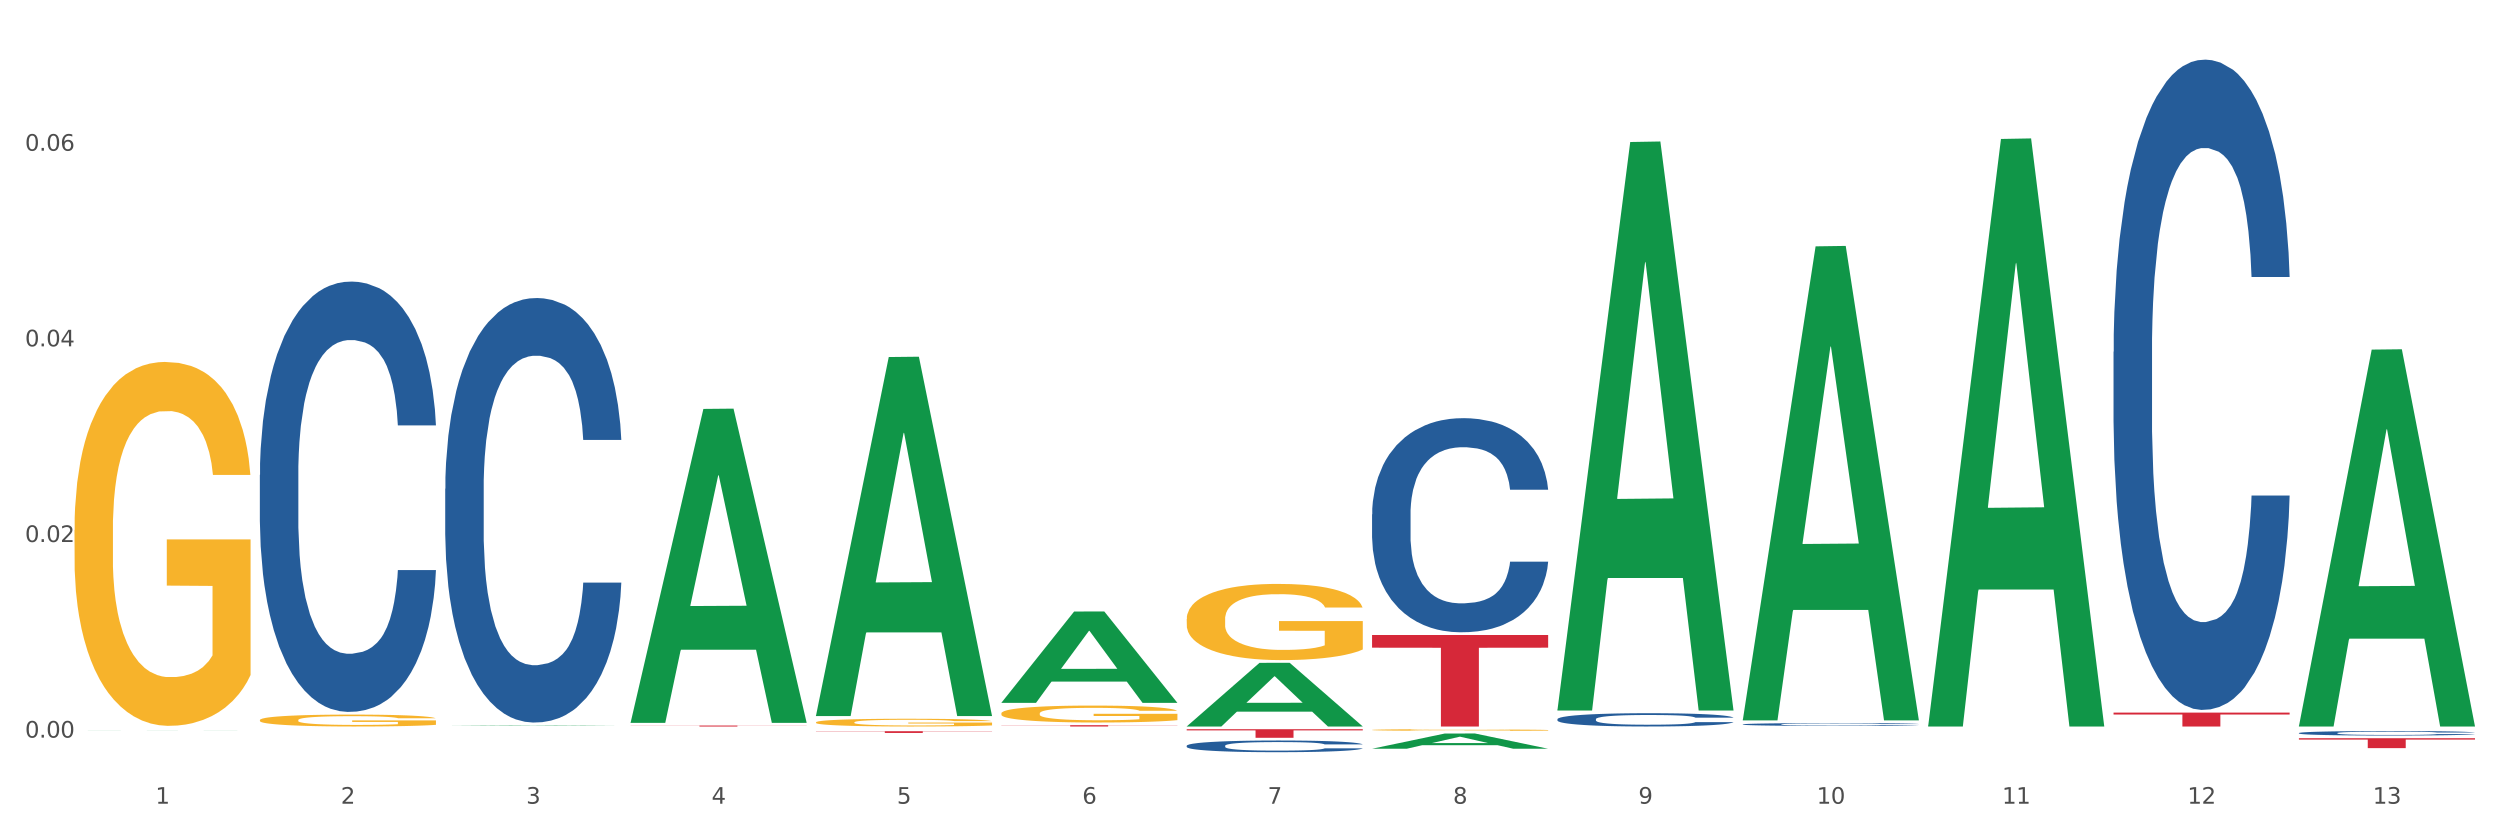 <?xml version="1.0" encoding="utf-8" standalone="no"?>
<!DOCTYPE svg PUBLIC "-//W3C//DTD SVG 1.1//EN"
  "http://www.w3.org/Graphics/SVG/1.1/DTD/svg11.dtd">
<svg xmlns:xlink="http://www.w3.org/1999/xlink" width="1080pt" height="360pt" viewBox="0 0 1080 360" xmlns="http://www.w3.org/2000/svg" version="1.1">
 <rect x="0" y="0" width="1080" height="360" fill="#333333" stroke="none"/>
 <defs>
  <style type="text/css">*{stroke-linejoin: round; stroke-linecap: butt}</style>
 </defs>
 <g id="figure_1">
  <g id="patch_1">
   <path d="M 0 360 
L 1080 360 
L 1080 0 
L 0 0 
z
" style="fill: #ffffff; stroke: #ffffff; stroke-linejoin: miter"/>
  </g>
  <g id="axes_1">
   <g id="matplotlib.axis_1">
    <g id="xtick_1">
     <g id="text_1">
      <!-- 1 -->
      <g style="fill: #4d4d4d" transform="translate(67.159 347.204) scale(0.096 -0.096)">
       <defs>
        <path id="DejaVuSans-31" d="M 794 531 
L 1825 531 
L 1825 4091 
L 703 3866 
L 703 4441 
L 1819 4666 
L 2450 4666 
L 2450 531 
L 3481 531 
L 3481 0 
L 794 0 
L 794 531 
z
" transform="scale(0.016)"/>
       </defs>
       <use xlink:href="#DejaVuSans-31"/>
      </g>
     </g>
    </g>
    <g id="xtick_2">
     <g id="text_2">
      <!-- 2 -->
      <g style="fill: #4d4d4d" transform="translate(147.238 347.204) scale(0.096 -0.096)">
       <defs>
        <path id="DejaVuSans-32" d="M 1228 531 
L 3431 531 
L 3431 0 
L 469 0 
L 469 531 
Q 828 903 1448 1529 
Q 2069 2156 2228 2338 
Q 2531 2678 2651 2914 
Q 2772 3150 2772 3378 
Q 2772 3750 2511 3984 
Q 2250 4219 1831 4219 
Q 1534 4219 1204 4116 
Q 875 4013 500 3803 
L 500 4441 
Q 881 4594 1212 4672 
Q 1544 4750 1819 4750 
Q 2544 4750 2975 4387 
Q 3406 4025 3406 3419 
Q 3406 3131 3298 2873 
Q 3191 2616 2906 2266 
Q 2828 2175 2409 1742 
Q 1991 1309 1228 531 
z
" transform="scale(0.016)"/>
       </defs>
       <use xlink:href="#DejaVuSans-32"/>
      </g>
     </g>
    </g>
    <g id="xtick_3">
     <g id="text_3">
      <!-- 3 -->
      <g style="fill: #4d4d4d" transform="translate(227.317 347.204) scale(0.096 -0.096)">
       <defs>
        <path id="DejaVuSans-33" d="M 2597 2516 
Q 3050 2419 3304 2112 
Q 3559 1806 3559 1356 
Q 3559 666 3084 287 
Q 2609 -91 1734 -91 
Q 1441 -91 1130 -33 
Q 819 25 488 141 
L 488 750 
Q 750 597 1062 519 
Q 1375 441 1716 441 
Q 2309 441 2620 675 
Q 2931 909 2931 1356 
Q 2931 1769 2642 2001 
Q 2353 2234 1838 2234 
L 1294 2234 
L 1294 2753 
L 1863 2753 
Q 2328 2753 2575 2939 
Q 2822 3125 2822 3475 
Q 2822 3834 2567 4026 
Q 2313 4219 1838 4219 
Q 1578 4219 1281 4162 
Q 984 4106 628 3988 
L 628 4550 
Q 988 4650 1302 4700 
Q 1616 4750 1894 4750 
Q 2613 4750 3031 4423 
Q 3450 4097 3450 3541 
Q 3450 3153 3228 2886 
Q 3006 2619 2597 2516 
z
" transform="scale(0.016)"/>
       </defs>
       <use xlink:href="#DejaVuSans-33"/>
      </g>
     </g>
    </g>
    <g id="xtick_4">
     <g id="text_4">
      <!-- 4 -->
      <g style="fill: #4d4d4d" transform="translate(307.396 347.204) scale(0.096 -0.096)">
       <defs>
        <path id="DejaVuSans-34" d="M 2419 4116 
L 825 1625 
L 2419 1625 
L 2419 4116 
z
M 2253 4666 
L 3047 4666 
L 3047 1625 
L 3713 1625 
L 3713 1100 
L 3047 1100 
L 3047 0 
L 2419 0 
L 2419 1100 
L 313 1100 
L 313 1709 
L 2253 4666 
z
" transform="scale(0.016)"/>
       </defs>
       <use xlink:href="#DejaVuSans-34"/>
      </g>
     </g>
    </g>
    <g id="xtick_5">
     <g id="text_5">
      <!-- 5 -->
      <g style="fill: #4d4d4d" transform="translate(387.475 347.204) scale(0.096 -0.096)">
       <defs>
        <path id="DejaVuSans-35" d="M 691 4666 
L 3169 4666 
L 3169 4134 
L 1269 4134 
L 1269 2991 
Q 1406 3038 1543 3061 
Q 1681 3084 1819 3084 
Q 2600 3084 3056 2656 
Q 3513 2228 3513 1497 
Q 3513 744 3044 326 
Q 2575 -91 1722 -91 
Q 1428 -91 1123 -41 
Q 819 9 494 109 
L 494 744 
Q 775 591 1075 516 
Q 1375 441 1709 441 
Q 2250 441 2565 725 
Q 2881 1009 2881 1497 
Q 2881 1984 2565 2268 
Q 2250 2553 1709 2553 
Q 1456 2553 1204 2497 
Q 953 2441 691 2322 
L 691 4666 
z
" transform="scale(0.016)"/>
       </defs>
       <use xlink:href="#DejaVuSans-35"/>
      </g>
     </g>
    </g>
    <g id="xtick_6">
     <g id="text_6">
      <!-- 6 -->
      <g style="fill: #4d4d4d" transform="translate(467.554 347.204) scale(0.096 -0.096)">
       <defs>
        <path id="DejaVuSans-36" d="M 2113 2584 
Q 1688 2584 1439 2293 
Q 1191 2003 1191 1497 
Q 1191 994 1439 701 
Q 1688 409 2113 409 
Q 2538 409 2786 701 
Q 3034 994 3034 1497 
Q 3034 2003 2786 2293 
Q 2538 2584 2113 2584 
z
M 3366 4563 
L 3366 3988 
Q 3128 4100 2886 4159 
Q 2644 4219 2406 4219 
Q 1781 4219 1451 3797 
Q 1122 3375 1075 2522 
Q 1259 2794 1537 2939 
Q 1816 3084 2150 3084 
Q 2853 3084 3261 2657 
Q 3669 2231 3669 1497 
Q 3669 778 3244 343 
Q 2819 -91 2113 -91 
Q 1303 -91 875 529 
Q 447 1150 447 2328 
Q 447 3434 972 4092 
Q 1497 4750 2381 4750 
Q 2619 4750 2861 4703 
Q 3103 4656 3366 4563 
z
" transform="scale(0.016)"/>
       </defs>
       <use xlink:href="#DejaVuSans-36"/>
      </g>
     </g>
    </g>
    <g id="xtick_7">
     <g id="text_7">
      <!-- 7 -->
      <g style="fill: #4d4d4d" transform="translate(547.634 347.204) scale(0.096 -0.096)">
       <defs>
        <path id="DejaVuSans-37" d="M 525 4666 
L 3525 4666 
L 3525 4397 
L 1831 0 
L 1172 0 
L 2766 4134 
L 525 4134 
L 525 4666 
z
" transform="scale(0.016)"/>
       </defs>
       <use xlink:href="#DejaVuSans-37"/>
      </g>
     </g>
    </g>
    <g id="xtick_8">
     <g id="text_8">
      <!-- 8 -->
      <g style="fill: #4d4d4d" transform="translate(627.713 347.204) scale(0.096 -0.096)">
       <defs>
        <path id="DejaVuSans-38" d="M 2034 2216 
Q 1584 2216 1326 1975 
Q 1069 1734 1069 1313 
Q 1069 891 1326 650 
Q 1584 409 2034 409 
Q 2484 409 2743 651 
Q 3003 894 3003 1313 
Q 3003 1734 2745 1975 
Q 2488 2216 2034 2216 
z
M 1403 2484 
Q 997 2584 770 2862 
Q 544 3141 544 3541 
Q 544 4100 942 4425 
Q 1341 4750 2034 4750 
Q 2731 4750 3128 4425 
Q 3525 4100 3525 3541 
Q 3525 3141 3298 2862 
Q 3072 2584 2669 2484 
Q 3125 2378 3379 2068 
Q 3634 1759 3634 1313 
Q 3634 634 3220 271 
Q 2806 -91 2034 -91 
Q 1263 -91 848 271 
Q 434 634 434 1313 
Q 434 1759 690 2068 
Q 947 2378 1403 2484 
z
M 1172 3481 
Q 1172 3119 1398 2916 
Q 1625 2713 2034 2713 
Q 2441 2713 2670 2916 
Q 2900 3119 2900 3481 
Q 2900 3844 2670 4047 
Q 2441 4250 2034 4250 
Q 1625 4250 1398 4047 
Q 1172 3844 1172 3481 
z
" transform="scale(0.016)"/>
       </defs>
       <use xlink:href="#DejaVuSans-38"/>
      </g>
     </g>
    </g>
    <g id="xtick_9">
     <g id="text_9">
      <!-- 9 -->
      <g style="fill: #4d4d4d" transform="translate(707.792 347.204) scale(0.096 -0.096)">
       <defs>
        <path id="DejaVuSans-39" d="M 703 97 
L 703 672 
Q 941 559 1184 500 
Q 1428 441 1663 441 
Q 2288 441 2617 861 
Q 2947 1281 2994 2138 
Q 2813 1869 2534 1725 
Q 2256 1581 1919 1581 
Q 1219 1581 811 2004 
Q 403 2428 403 3163 
Q 403 3881 828 4315 
Q 1253 4750 1959 4750 
Q 2769 4750 3195 4129 
Q 3622 3509 3622 2328 
Q 3622 1225 3098 567 
Q 2575 -91 1691 -91 
Q 1453 -91 1209 -44 
Q 966 3 703 97 
z
M 1959 2075 
Q 2384 2075 2632 2365 
Q 2881 2656 2881 3163 
Q 2881 3666 2632 3958 
Q 2384 4250 1959 4250 
Q 1534 4250 1286 3958 
Q 1038 3666 1038 3163 
Q 1038 2656 1286 2365 
Q 1534 2075 1959 2075 
z
" transform="scale(0.016)"/>
       </defs>
       <use xlink:href="#DejaVuSans-39"/>
      </g>
     </g>
    </g>
    <g id="xtick_10">
     <g id="text_10">
      <!-- 10 -->
      <g style="fill: #4d4d4d" transform="translate(784.817 347.204) scale(0.096 -0.096)">
       <defs>
        <path id="DejaVuSans-30" d="M 2034 4250 
Q 1547 4250 1301 3770 
Q 1056 3291 1056 2328 
Q 1056 1369 1301 889 
Q 1547 409 2034 409 
Q 2525 409 2770 889 
Q 3016 1369 3016 2328 
Q 3016 3291 2770 3770 
Q 2525 4250 2034 4250 
z
M 2034 4750 
Q 2819 4750 3233 4129 
Q 3647 3509 3647 2328 
Q 3647 1150 3233 529 
Q 2819 -91 2034 -91 
Q 1250 -91 836 529 
Q 422 1150 422 2328 
Q 422 3509 836 4129 
Q 1250 4750 2034 4750 
z
" transform="scale(0.016)"/>
       </defs>
       <use xlink:href="#DejaVuSans-31"/>
       <use xlink:href="#DejaVuSans-30" transform="translate(63.623 0)"/>
      </g>
     </g>
    </g>
    <g id="xtick_11">
     <g id="text_11">
      <!-- 11 -->
      <g style="fill: #4d4d4d" transform="translate(864.896 347.204) scale(0.096 -0.096)">
       <use xlink:href="#DejaVuSans-31"/>
       <use xlink:href="#DejaVuSans-31" transform="translate(63.623 0)"/>
      </g>
     </g>
    </g>
    <g id="xtick_12">
     <g id="text_12">
      <!-- 12 -->
      <g style="fill: #4d4d4d" transform="translate(944.975 347.204) scale(0.096 -0.096)">
       <use xlink:href="#DejaVuSans-31"/>
       <use xlink:href="#DejaVuSans-32" transform="translate(63.623 0)"/>
      </g>
     </g>
    </g>
    <g id="xtick_13">
     <g id="text_13">
      <!-- 13 -->
      <g style="fill: #4d4d4d" transform="translate(1025.054 347.204) scale(0.096 -0.096)">
       <use xlink:href="#DejaVuSans-31"/>
       <use xlink:href="#DejaVuSans-33" transform="translate(63.623 0)"/>
      </g>
     </g>
    </g>
    <g id="xtick_14"/>
    <g id="xtick_15"/>
    <g id="xtick_16"/>
    <g id="xtick_17"/>
    <g id="xtick_18"/>
    <g id="xtick_19"/>
    <g id="xtick_20"/>
    <g id="xtick_21"/>
    <g id="xtick_22"/>
    <g id="xtick_23"/>
    <g id="xtick_24"/>
    <g id="xtick_25"/>
   </g>
   <g id="matplotlib.axis_2">
    <g id="ytick_1">
     <g id="text_14">
      <!-- 0.00 -->
      <g style="fill: #4d4d4d" transform="translate(10.8 318.653) scale(0.096 -0.096)">
       <defs>
        <path id="DejaVuSans-2e" d="M 684 794 
L 1344 794 
L 1344 0 
L 684 0 
L 684 794 
z
" transform="scale(0.016)"/>
       </defs>
       <use xlink:href="#DejaVuSans-30"/>
       <use xlink:href="#DejaVuSans-2e" transform="translate(63.623 0)"/>
       <use xlink:href="#DejaVuSans-30" transform="translate(95.41 0)"/>
       <use xlink:href="#DejaVuSans-30" transform="translate(159.033 0)"/>
      </g>
     </g>
    </g>
    <g id="ytick_2">
     <g id="text_15">
      <!-- 0.02 -->
      <g style="fill: #4d4d4d" transform="translate(10.8 234.141) scale(0.096 -0.096)">
       <use xlink:href="#DejaVuSans-30"/>
       <use xlink:href="#DejaVuSans-2e" transform="translate(63.623 0)"/>
       <use xlink:href="#DejaVuSans-30" transform="translate(95.41 0)"/>
       <use xlink:href="#DejaVuSans-32" transform="translate(159.033 0)"/>
      </g>
     </g>
    </g>
    <g id="ytick_3">
     <g id="text_16">
      <!-- 0.04 -->
      <g style="fill: #4d4d4d" transform="translate(10.8 149.629) scale(0.096 -0.096)">
       <use xlink:href="#DejaVuSans-30"/>
       <use xlink:href="#DejaVuSans-2e" transform="translate(63.623 0)"/>
       <use xlink:href="#DejaVuSans-30" transform="translate(95.41 0)"/>
       <use xlink:href="#DejaVuSans-34" transform="translate(159.033 0)"/>
      </g>
     </g>
    </g>
    <g id="ytick_4">
     <g id="text_17">
      <!-- 0.06 -->
      <g style="fill: #4d4d4d" transform="translate(10.8 65.117) scale(0.096 -0.096)">
       <use xlink:href="#DejaVuSans-30"/>
       <use xlink:href="#DejaVuSans-2e" transform="translate(63.623 0)"/>
       <use xlink:href="#DejaVuSans-30" transform="translate(95.41 0)"/>
       <use xlink:href="#DejaVuSans-36" transform="translate(159.033 0)"/>
      </g>
     </g>
    </g>
    <g id="ytick_5"/>
    <g id="ytick_6"/>
    <g id="ytick_7"/>
    <g id="ytick_8"/>
   </g>
   <g id="PolyCollection_1">
    <path d="M 32.175 315.669 
L 32.253 315.669 
L 63.625 315.633 
L 76.644 315.633 
L 108.25 315.669 
L 93.192 315.669 
L 86.369 315.66 
L 53.978 315.66 
L 53.743 315.661 
L 47.155 315.669 
L 32.175 315.669 
L 32.175 315.669 
L 58.056 315.655 
L 82.291 315.655 
L 70.291 315.641 
L 70.134 315.64 
L 69.977 315.641 
L 57.978 315.655 
L 58.056 315.655 
L 32.175 315.669 
z
" clip-path="url(#p4e7c90c827)" style="fill: #109648"/>
    <path d="M 913.046 151.988 
L 913.136 151.731 
L 913.136 144.548 
L 913.405 134.798 
L 914.395 116.839 
L 915.653 103.241 
L 917.812 87.334 
L 918.981 80.664 
L 920.509 73.223 
L 923.657 61.165 
L 927.254 50.903 
L 929.771 45.258 
L 931.66 41.666 
L 935.886 35.252 
L 938.314 32.43 
L 940.832 30.121 
L 942.99 28.582 
L 946.587 26.786 
L 949.465 26.016 
L 952.792 25.759 
L 955.579 26.016 
L 959.266 27.042 
L 964.662 30.121 
L 966.73 31.917 
L 969.518 34.996 
L 972.395 39.101 
L 974.733 43.206 
L 977.431 49.107 
L 980.218 56.803 
L 982.916 66.553 
L 984.805 75.532 
L 986.333 85.025 
L 987.682 96.571 
L 988.671 109.142 
L 989.121 119.661 
L 972.665 119.661 
L 972.215 110.168 
L 971.316 99.906 
L 970.417 92.979 
L 969.428 87.334 
L 967.899 80.92 
L 966.55 76.815 
L 964.302 71.941 
L 962.234 68.862 
L 960.525 67.066 
L 958.457 65.527 
L 954.051 63.987 
L 950.903 63.987 
L 948.925 64.5 
L 946.497 65.783 
L 944.429 67.579 
L 942.001 70.658 
L 940.113 73.993 
L 938.224 78.355 
L 937.145 81.433 
L 935.527 87.078 
L 934.447 91.696 
L 933.009 99.649 
L 932.199 105.294 
L 930.761 119.918 
L 930.131 130.693 
L 929.861 138.134 
L 929.681 146.344 
L 929.681 186.367 
L 930.221 204.326 
L 930.671 212.023 
L 931.39 220.746 
L 932.739 232.035 
L 934.717 243.067 
L 936.785 251.021 
L 938.494 255.895 
L 940.113 259.487 
L 941.731 262.309 
L 943.71 264.875 
L 945.328 266.414 
L 947.756 267.954 
L 950.634 268.724 
L 952.882 268.724 
L 957.468 267.441 
L 959.536 266.158 
L 961.514 264.362 
L 963.673 261.54 
L 965.381 258.461 
L 966.37 256.152 
L 967.989 251.277 
L 969.248 246.146 
L 970.327 240.245 
L 971.046 235.114 
L 971.856 227.417 
L 972.485 218.694 
L 972.665 214.076 
L 989.121 214.076 
L 988.761 223.312 
L 988.132 232.292 
L 986.873 244.35 
L 985.884 251.277 
L 984.355 259.744 
L 982.736 266.928 
L 980.488 274.881 
L 978.42 280.782 
L 976.262 285.913 
L 973.924 290.531 
L 969.697 296.945 
L 968.169 298.741 
L 964.931 301.82 
L 962.414 303.616 
L 958.727 305.412 
L 954.95 306.438 
L 950.993 306.695 
L 947.486 306.182 
L 943.62 304.642 
L 941.192 303.103 
L 938.494 300.794 
L 935.347 297.202 
L 932.379 292.84 
L 929.592 287.709 
L 926.984 281.808 
L 924.556 275.138 
L 921.409 264.105 
L 919.071 253.33 
L 917.362 243.324 
L 916.193 234.857 
L 915.024 224.082 
L 914.395 216.641 
L 913.405 198.682 
L 913.046 182.006 
L 913.046 151.988 
z
" clip-path="url(#p4e7c90c827)" style="fill: #255c99"/>
    <path d="M 112.254 311.083 
L 112.344 311.078 
L 112.344 310.909 
L 112.524 310.763 
L 113.422 310.411 
L 114.769 310.12 
L 115.757 309.965 
L 116.745 309.838 
L 117.913 309.711 
L 119.35 309.58 
L 121.954 309.387 
L 123.571 309.288 
L 125.547 309.185 
L 129.14 309.035 
L 131.744 308.95 
L 134.439 308.88 
L 138.84 308.795 
L 141.714 308.758 
L 144.768 308.729 
L 148.45 308.711 
L 151.235 308.706 
L 157.342 308.72 
L 162.552 308.762 
L 165.067 308.795 
L 168.3 308.852 
L 170.007 308.889 
L 172.791 308.964 
L 175.665 309.063 
L 177.641 309.147 
L 180.605 309.307 
L 182.85 309.467 
L 184.916 309.664 
L 185.994 309.8 
L 186.802 309.927 
L 187.521 310.073 
L 188.24 310.303 
L 172.072 310.303 
L 171.444 310.139 
L 170.456 309.984 
L 169.019 309.833 
L 167.761 309.739 
L 165.606 309.622 
L 163.63 309.547 
L 161.564 309.49 
L 159.049 309.443 
L 157.073 309.42 
L 154.289 309.401 
L 148.81 309.406 
L 145.127 309.443 
L 142.612 309.49 
L 140.996 309.533 
L 139.559 309.58 
L 137.942 309.645 
L 136.056 309.744 
L 134.708 309.833 
L 133.361 309.946 
L 132.283 310.059 
L 131.295 310.19 
L 130.487 310.331 
L 129.858 310.477 
L 129.319 310.655 
L 128.87 310.951 
L 128.87 311.595 
L 129.05 311.74 
L 129.499 311.933 
L 130.038 312.078 
L 130.936 312.252 
L 131.744 312.37 
L 133.271 312.539 
L 134.978 312.68 
L 136.325 312.769 
L 137.672 312.844 
L 140.008 312.947 
L 142.612 313.032 
L 144.858 313.084 
L 147.912 313.131 
L 149.977 313.149 
L 151.774 313.159 
L 156.175 313.159 
L 159.318 313.145 
L 162.821 313.112 
L 165.516 313.069 
L 167.761 313.018 
L 170.276 312.933 
L 171.893 312.853 
L 171.893 311.872 
L 152.133 311.867 
L 152.133 311.214 
L 188.329 311.214 
L 188.329 313.131 
L 186.802 313.229 
L 185.096 313.318 
L 183.3 313.398 
L 180.605 313.497 
L 177.372 313.591 
L 174.497 313.657 
L 171.444 313.713 
L 167.851 313.765 
L 163.181 313.812 
L 160.306 313.83 
L 156.714 313.845 
L 152.492 313.849 
L 148.81 313.84 
L 145.217 313.816 
L 141.445 313.774 
L 137.762 313.713 
L 134.978 313.652 
L 132.194 313.577 
L 129.23 313.478 
L 126.894 313.384 
L 125.098 313.3 
L 123.122 313.192 
L 120.966 313.051 
L 119.35 312.924 
L 117.913 312.792 
L 116.386 312.623 
L 115.308 312.478 
L 114.23 312.294 
L 113.601 312.158 
L 112.883 311.947 
L 112.344 311.651 
L 112.254 311.083 
z
" clip-path="url(#p4e7c90c827)" style="fill: #f7b32b"/>
    <path d="M 352.492 312.048 
L 352.581 312.045 
L 352.581 311.935 
L 352.761 311.84 
L 353.659 311.611 
L 355.006 311.421 
L 355.994 311.32 
L 356.982 311.237 
L 358.15 311.155 
L 359.587 311.069 
L 362.192 310.944 
L 363.809 310.88 
L 365.785 310.812 
L 369.377 310.715 
L 371.982 310.659 
L 374.676 310.614 
L 379.078 310.559 
L 381.952 310.534 
L 385.005 310.516 
L 388.688 310.503 
L 391.472 310.5 
L 397.58 310.51 
L 402.789 310.537 
L 405.304 310.559 
L 408.538 310.595 
L 410.244 310.62 
L 413.028 310.669 
L 415.903 310.733 
L 417.879 310.788 
L 420.843 310.892 
L 423.088 310.996 
L 425.154 311.124 
L 426.232 311.213 
L 427.04 311.296 
L 427.758 311.39 
L 428.477 311.54 
L 412.31 311.54 
L 411.681 311.433 
L 410.693 311.332 
L 409.256 311.234 
L 407.999 311.173 
L 405.843 311.097 
L 403.867 311.048 
L 401.801 311.011 
L 399.286 310.981 
L 397.31 310.965 
L 394.526 310.953 
L 389.047 310.956 
L 385.365 310.981 
L 382.85 311.011 
L 381.233 311.039 
L 379.796 311.069 
L 378.179 311.112 
L 376.293 311.176 
L 374.946 311.234 
L 373.599 311.308 
L 372.521 311.381 
L 371.533 311.467 
L 370.724 311.559 
L 370.096 311.653 
L 369.557 311.77 
L 369.108 311.962 
L 369.108 312.381 
L 369.287 312.476 
L 369.737 312.601 
L 370.275 312.696 
L 371.174 312.809 
L 371.982 312.886 
L 373.509 312.996 
L 375.215 313.088 
L 376.563 313.146 
L 377.91 313.195 
L 380.245 313.262 
L 382.85 313.317 
L 385.095 313.351 
L 388.149 313.381 
L 390.215 313.394 
L 392.011 313.4 
L 396.412 313.4 
L 399.556 313.39 
L 403.059 313.369 
L 405.753 313.342 
L 407.999 313.308 
L 410.514 313.253 
L 412.13 313.201 
L 412.13 312.562 
L 392.37 312.559 
L 392.37 312.134 
L 428.567 312.134 
L 428.567 313.381 
L 427.04 313.446 
L 425.333 313.504 
L 423.537 313.556 
L 420.843 313.62 
L 417.609 313.681 
L 414.735 313.724 
L 411.681 313.761 
L 408.088 313.794 
L 403.418 313.825 
L 400.544 313.837 
L 396.951 313.846 
L 392.73 313.849 
L 389.047 313.843 
L 385.455 313.828 
L 381.682 313.8 
L 378 313.761 
L 375.215 313.721 
L 372.431 313.672 
L 369.467 313.608 
L 367.132 313.546 
L 365.335 313.491 
L 363.359 313.421 
L 361.204 313.329 
L 359.587 313.247 
L 358.15 313.161 
L 356.623 313.051 
L 355.545 312.956 
L 354.468 312.837 
L 353.839 312.748 
L 353.12 312.611 
L 352.581 312.418 
L 352.492 312.048 
z
" clip-path="url(#p4e7c90c827)" style="fill: #f7b32b"/>
    <path d="M 432.571 308.188 
L 432.661 308.181 
L 432.661 307.941 
L 432.84 307.733 
L 433.738 307.232 
L 435.086 306.818 
L 436.074 306.597 
L 437.062 306.417 
L 438.229 306.236 
L 439.666 306.049 
L 442.271 305.775 
L 443.888 305.635 
L 445.864 305.488 
L 449.456 305.274 
L 452.061 305.153 
L 454.756 305.053 
L 459.157 304.933 
L 462.031 304.879 
L 465.085 304.839 
L 468.767 304.812 
L 471.551 304.806 
L 477.659 304.826 
L 482.868 304.886 
L 485.383 304.933 
L 488.617 305.013 
L 490.323 305.066 
L 493.108 305.173 
L 495.982 305.314 
L 497.958 305.434 
L 500.922 305.661 
L 503.167 305.889 
L 505.233 306.169 
L 506.311 306.363 
L 507.119 306.544 
L 507.838 306.751 
L 508.556 307.078 
L 492.389 307.078 
L 491.76 306.844 
L 490.772 306.624 
L 489.335 306.41 
L 488.078 306.276 
L 485.922 306.109 
L 483.946 306.002 
L 481.88 305.922 
L 479.366 305.855 
L 477.39 305.822 
L 474.605 305.795 
L 469.126 305.802 
L 465.444 305.855 
L 462.929 305.922 
L 461.312 305.982 
L 459.875 306.049 
L 458.258 306.143 
L 456.372 306.283 
L 455.025 306.41 
L 453.678 306.57 
L 452.6 306.731 
L 451.612 306.918 
L 450.804 307.119 
L 450.175 307.326 
L 449.636 307.58 
L 449.187 308.001 
L 449.187 308.917 
L 449.367 309.124 
L 449.816 309.398 
L 450.355 309.605 
L 451.253 309.852 
L 452.061 310.02 
L 453.588 310.26 
L 455.295 310.461 
L 456.642 310.588 
L 457.989 310.695 
L 460.324 310.842 
L 462.929 310.962 
L 465.174 311.036 
L 468.228 311.102 
L 470.294 311.129 
L 472.09 311.143 
L 476.491 311.143 
L 479.635 311.123 
L 483.138 311.076 
L 485.832 311.016 
L 488.078 310.942 
L 490.593 310.822 
L 492.209 310.708 
L 492.209 309.311 
L 472.45 309.304 
L 472.45 308.375 
L 508.646 308.375 
L 508.646 311.102 
L 507.119 311.243 
L 505.413 311.37 
L 503.616 311.483 
L 500.922 311.624 
L 497.688 311.758 
L 494.814 311.851 
L 491.76 311.931 
L 488.168 312.005 
L 483.497 312.072 
L 480.623 312.098 
L 477.03 312.118 
L 472.809 312.125 
L 469.126 312.112 
L 465.534 312.078 
L 461.761 312.018 
L 458.079 311.931 
L 455.295 311.844 
L 452.51 311.737 
L 449.546 311.597 
L 447.211 311.463 
L 445.415 311.343 
L 443.439 311.189 
L 441.283 310.989 
L 439.666 310.808 
L 438.229 310.621 
L 436.702 310.381 
L 435.625 310.173 
L 434.547 309.913 
L 433.918 309.719 
L 433.199 309.418 
L 432.661 308.997 
L 432.571 308.188 
z
" clip-path="url(#p4e7c90c827)" style="fill: #f7b32b"/>
    <path d="M 512.65 267.46 
L 512.74 267.43 
L 512.74 266.348 
L 512.919 265.416 
L 513.818 263.161 
L 515.165 261.297 
L 516.153 260.305 
L 517.141 259.493 
L 518.308 258.681 
L 519.745 257.84 
L 522.35 256.607 
L 523.967 255.976 
L 525.943 255.314 
L 529.536 254.352 
L 532.14 253.811 
L 534.835 253.36 
L 539.236 252.819 
L 542.11 252.579 
L 545.164 252.398 
L 548.846 252.278 
L 551.631 252.248 
L 557.738 252.338 
L 562.948 252.609 
L 565.462 252.819 
L 568.696 253.18 
L 570.402 253.42 
L 573.187 253.901 
L 576.061 254.533 
L 578.037 255.074 
L 581.001 256.096 
L 583.246 257.118 
L 585.312 258.381 
L 586.39 259.253 
L 587.198 260.064 
L 587.917 260.996 
L 588.635 262.469 
L 572.468 262.469 
L 571.839 261.417 
L 570.851 260.425 
L 569.414 259.463 
L 568.157 258.862 
L 566.001 258.11 
L 564.025 257.629 
L 561.96 257.268 
L 559.445 256.968 
L 557.469 256.817 
L 554.684 256.697 
L 549.206 256.727 
L 545.523 256.968 
L 543.008 257.268 
L 541.391 257.539 
L 539.954 257.84 
L 538.338 258.261 
L 536.451 258.892 
L 535.104 259.463 
L 533.757 260.185 
L 532.679 260.906 
L 531.691 261.748 
L 530.883 262.65 
L 530.254 263.582 
L 529.715 264.724 
L 529.266 266.618 
L 529.266 270.737 
L 529.446 271.669 
L 529.895 272.901 
L 530.434 273.833 
L 531.332 274.946 
L 532.14 275.697 
L 533.667 276.78 
L 535.374 277.682 
L 536.721 278.253 
L 538.068 278.734 
L 540.403 279.395 
L 543.008 279.936 
L 545.254 280.267 
L 548.307 280.568 
L 550.373 280.688 
L 552.169 280.748 
L 556.571 280.748 
L 559.714 280.658 
L 563.217 280.447 
L 565.912 280.177 
L 568.157 279.846 
L 570.672 279.305 
L 572.289 278.794 
L 572.289 272.511 
L 552.529 272.481 
L 552.529 268.302 
L 588.725 268.302 
L 588.725 280.568 
L 587.198 281.199 
L 585.492 281.77 
L 583.695 282.281 
L 581.001 282.913 
L 577.767 283.514 
L 574.893 283.935 
L 571.839 284.296 
L 568.247 284.626 
L 563.576 284.927 
L 560.702 285.047 
L 557.109 285.137 
L 552.888 285.167 
L 549.206 285.107 
L 545.613 284.957 
L 541.841 284.686 
L 538.158 284.296 
L 535.374 283.905 
L 532.589 283.424 
L 529.625 282.792 
L 527.29 282.191 
L 525.494 281.65 
L 523.518 280.959 
L 521.362 280.057 
L 519.745 279.245 
L 518.308 278.403 
L 516.781 277.321 
L 515.704 276.389 
L 514.626 275.216 
L 513.997 274.345 
L 513.279 272.992 
L 512.74 271.098 
L 512.65 267.46 
z
" clip-path="url(#p4e7c90c827)" style="fill: #f7b32b"/>
    <path d="M 592.729 315.333 
L 592.819 315.332 
L 592.819 315.309 
L 592.999 315.289 
L 593.897 315.241 
L 595.244 315.201 
L 596.232 315.179 
L 597.22 315.162 
L 598.388 315.144 
L 599.825 315.126 
L 602.429 315.1 
L 604.046 315.086 
L 606.022 315.072 
L 609.615 315.051 
L 612.219 315.04 
L 614.914 315.03 
L 619.315 315.018 
L 622.189 315.013 
L 625.243 315.009 
L 628.925 315.007 
L 631.71 315.006 
L 637.817 315.008 
L 643.027 315.014 
L 645.542 315.018 
L 648.775 315.026 
L 650.482 315.031 
L 653.266 315.042 
L 656.14 315.055 
L 658.116 315.067 
L 661.08 315.089 
L 663.325 315.111 
L 665.391 315.138 
L 666.469 315.157 
L 667.277 315.174 
L 667.996 315.194 
L 668.714 315.226 
L 652.547 315.226 
L 651.919 315.203 
L 650.931 315.182 
L 649.494 315.161 
L 648.236 315.148 
L 646.08 315.132 
L 644.105 315.122 
L 642.039 315.114 
L 639.524 315.108 
L 637.548 315.104 
L 634.764 315.102 
L 629.285 315.102 
L 625.602 315.108 
L 623.087 315.114 
L 621.471 315.12 
L 620.033 315.126 
L 618.417 315.135 
L 616.531 315.149 
L 615.183 315.161 
L 613.836 315.177 
L 612.758 315.192 
L 611.77 315.21 
L 610.962 315.23 
L 610.333 315.25 
L 609.794 315.274 
L 609.345 315.315 
L 609.345 315.403 
L 609.525 315.423 
L 609.974 315.45 
L 610.513 315.47 
L 611.411 315.494 
L 612.219 315.51 
L 613.746 315.533 
L 615.453 315.553 
L 616.8 315.565 
L 618.147 315.575 
L 620.483 315.589 
L 623.087 315.601 
L 625.333 315.608 
L 628.386 315.615 
L 630.452 315.617 
L 632.249 315.618 
L 636.65 315.618 
L 639.793 315.616 
L 643.296 315.612 
L 645.991 315.606 
L 648.236 315.599 
L 650.751 315.587 
L 652.368 315.576 
L 652.368 315.441 
L 632.608 315.441 
L 632.608 315.351 
L 668.804 315.351 
L 668.804 315.615 
L 667.277 315.628 
L 665.571 315.64 
L 663.774 315.651 
L 661.08 315.665 
L 657.847 315.678 
L 654.972 315.687 
L 651.919 315.695 
L 648.326 315.702 
L 643.655 315.708 
L 640.781 315.711 
L 637.189 315.713 
L 632.967 315.713 
L 629.285 315.712 
L 625.692 315.709 
L 621.92 315.703 
L 618.237 315.695 
L 615.453 315.686 
L 612.668 315.676 
L 609.705 315.662 
L 607.369 315.649 
L 605.573 315.638 
L 603.597 315.623 
L 601.441 315.604 
L 599.825 315.586 
L 598.388 315.568 
L 596.861 315.545 
L 595.783 315.525 
L 594.705 315.5 
L 594.076 315.481 
L 593.358 315.452 
L 592.819 315.411 
L 592.729 315.333 
z
" clip-path="url(#p4e7c90c827)" style="fill: #f7b32b"/>
    <path d="M 512.65 315.006 
L 588.725 315.006 
L 588.725 315.525 
L 558.8 315.528 
L 558.8 318.738 
L 542.395 318.738 
L 542.395 315.528 
L 512.65 315.525 
L 512.65 315.01 
L 512.65 315.006 
z
" clip-path="url(#p4e7c90c827)" style="fill: #d62839"/>
    <path d="M 913.046 307.852 
L 989.121 307.852 
L 989.121 308.685 
L 959.196 308.691 
L 959.196 313.849 
L 942.791 313.849 
L 942.791 308.691 
L 913.046 308.685 
L 913.046 307.857 
L 913.046 307.852 
z
" clip-path="url(#p4e7c90c827)" style="fill: #d62839"/>
    <path d="M 432.571 313.282 
L 508.646 313.282 
L 508.646 313.361 
L 478.721 313.361 
L 478.721 313.849 
L 462.316 313.849 
L 462.316 313.361 
L 432.571 313.361 
L 432.571 313.283 
L 432.571 313.282 
z
" clip-path="url(#p4e7c90c827)" style="fill: #d62839"/>
    <path d="M 272.412 313.445 
L 348.488 313.445 
L 348.488 313.501 
L 318.562 313.502 
L 318.562 313.849 
L 302.157 313.849 
L 302.157 313.502 
L 272.412 313.501 
L 272.412 313.445 
L 272.412 313.445 
z
" clip-path="url(#p4e7c90c827)" style="fill: #d62839"/>
    <path d="M 112.254 205.17 
L 112.344 205 
L 112.344 200.246 
L 112.614 193.794 
L 113.603 181.909 
L 114.862 172.911 
L 117.02 162.384 
L 118.189 157.97 
L 119.718 153.046 
L 122.865 145.066 
L 126.462 138.275 
L 128.98 134.54 
L 130.868 132.163 
L 135.095 127.918 
L 137.523 126.05 
L 140.04 124.522 
L 142.199 123.504 
L 145.796 122.315 
L 148.673 121.806 
L 152 121.636 
L 154.788 121.806 
L 158.475 122.485 
L 163.87 124.522 
L 165.938 125.711 
L 168.726 127.748 
L 171.604 130.465 
L 173.942 133.181 
L 176.639 137.086 
L 179.427 142.18 
L 182.125 148.632 
L 184.013 154.574 
L 185.542 160.856 
L 186.891 168.496 
L 187.88 176.816 
L 188.329 183.777 
L 171.873 183.777 
L 171.424 177.495 
L 170.525 170.704 
L 169.625 166.119 
L 168.636 162.384 
L 167.107 158.14 
L 165.759 155.423 
L 163.51 152.197 
L 161.442 150.16 
L 159.734 148.971 
L 157.665 147.953 
L 153.259 146.934 
L 150.112 146.934 
L 148.134 147.273 
L 145.706 148.122 
L 143.637 149.311 
L 141.209 151.348 
L 139.321 153.555 
L 137.433 156.442 
L 136.354 158.479 
L 134.735 162.214 
L 133.656 165.27 
L 132.217 170.534 
L 131.408 174.269 
L 129.969 183.947 
L 129.34 191.078 
L 129.07 196.001 
L 128.89 201.434 
L 128.89 227.921 
L 129.43 239.805 
L 129.879 244.899 
L 130.599 250.672 
L 131.947 258.142 
L 133.926 265.443 
L 135.994 270.706 
L 137.702 273.932 
L 139.321 276.309 
L 140.94 278.176 
L 142.918 279.874 
L 144.537 280.893 
L 146.965 281.912 
L 149.842 282.421 
L 152.09 282.421 
L 156.676 281.572 
L 158.745 280.723 
L 160.723 279.535 
L 162.881 277.667 
L 164.59 275.63 
L 165.579 274.102 
L 167.197 270.876 
L 168.456 267.48 
L 169.535 263.575 
L 170.255 260.179 
L 171.064 255.086 
L 171.694 249.313 
L 171.873 246.257 
L 188.329 246.257 
L 187.97 252.369 
L 187.34 258.312 
L 186.081 266.292 
L 185.092 270.876 
L 183.563 276.479 
L 181.945 281.233 
L 179.697 286.496 
L 177.628 290.401 
L 175.47 293.797 
L 173.132 296.853 
L 168.906 301.097 
L 167.377 302.286 
L 164.14 304.323 
L 161.622 305.512 
L 157.935 306.7 
L 154.158 307.379 
L 150.202 307.549 
L 146.695 307.209 
L 142.828 306.191 
L 140.4 305.172 
L 137.702 303.644 
L 134.555 301.267 
L 131.588 298.381 
L 128.8 294.985 
L 126.192 291.08 
L 123.764 286.666 
L 120.617 279.365 
L 118.279 272.234 
L 116.57 265.612 
L 115.401 260.01 
L 114.232 252.879 
L 113.603 247.955 
L 112.614 236.07 
L 112.254 225.034 
L 112.254 205.17 
z
" clip-path="url(#p4e7c90c827)" style="fill: #255c99"/>
    <path d="M 192.333 211.15 
L 192.423 210.982 
L 192.423 206.293 
L 192.693 199.928 
L 193.682 188.204 
L 194.941 179.327 
L 197.099 168.943 
L 198.268 164.589 
L 199.797 159.731 
L 202.944 151.86 
L 206.541 145.16 
L 209.059 141.475 
L 210.947 139.131 
L 215.174 134.943 
L 217.602 133.101 
L 220.12 131.594 
L 222.278 130.589 
L 225.875 129.416 
L 228.752 128.914 
L 232.079 128.746 
L 234.867 128.914 
L 238.554 129.584 
L 243.949 131.594 
L 246.018 132.766 
L 248.805 134.776 
L 251.683 137.456 
L 254.021 140.135 
L 256.718 143.988 
L 259.506 149.012 
L 262.204 155.377 
L 264.092 161.239 
L 265.621 167.436 
L 266.97 174.973 
L 267.959 183.18 
L 268.408 190.047 
L 251.953 190.047 
L 251.503 183.85 
L 250.604 177.15 
L 249.704 172.628 
L 248.715 168.943 
L 247.187 164.756 
L 245.838 162.076 
L 243.59 158.894 
L 241.521 156.884 
L 239.813 155.712 
L 237.745 154.707 
L 233.338 153.702 
L 230.191 153.702 
L 228.213 154.037 
L 225.785 154.874 
L 223.717 156.047 
L 221.289 158.057 
L 219.4 160.234 
L 217.512 163.081 
L 216.433 165.091 
L 214.814 168.776 
L 213.735 171.79 
L 212.296 176.983 
L 211.487 180.667 
L 210.048 190.214 
L 209.419 197.248 
L 209.149 202.106 
L 208.969 207.465 
L 208.969 233.593 
L 209.509 245.317 
L 209.958 250.342 
L 210.678 256.036 
L 212.027 263.406 
L 214.005 270.608 
L 216.073 275.8 
L 217.782 278.982 
L 219.4 281.327 
L 221.019 283.169 
L 222.997 284.844 
L 224.616 285.849 
L 227.044 286.854 
L 229.921 287.356 
L 232.169 287.356 
L 236.755 286.519 
L 238.824 285.682 
L 240.802 284.509 
L 242.96 282.667 
L 244.669 280.657 
L 245.658 279.15 
L 247.276 275.967 
L 248.535 272.618 
L 249.615 268.765 
L 250.334 265.416 
L 251.143 260.391 
L 251.773 254.696 
L 251.953 251.682 
L 268.408 251.682 
L 268.049 257.711 
L 267.419 263.573 
L 266.16 271.445 
L 265.171 275.967 
L 263.643 281.494 
L 262.024 286.184 
L 259.776 291.376 
L 257.708 295.228 
L 255.549 298.578 
L 253.211 301.593 
L 248.985 305.78 
L 247.456 306.952 
L 244.219 308.962 
L 241.701 310.135 
L 238.014 311.307 
L 234.238 311.977 
L 230.281 312.144 
L 226.774 311.809 
L 222.907 310.805 
L 220.479 309.8 
L 217.782 308.292 
L 214.634 305.947 
L 211.667 303.1 
L 208.879 299.75 
L 206.271 295.898 
L 203.843 291.544 
L 200.696 284.342 
L 198.358 277.307 
L 196.65 270.775 
L 195.481 265.248 
L 194.312 258.214 
L 193.682 253.357 
L 192.693 241.632 
L 192.333 230.746 
L 192.333 211.15 
z
" clip-path="url(#p4e7c90c827)" style="fill: #255c99"/>
    <path d="M 512.65 322.166 
L 512.74 322.161 
L 512.74 322.032 
L 513.01 321.857 
L 513.999 321.534 
L 515.258 321.289 
L 517.416 321.003 
L 518.585 320.883 
L 520.114 320.749 
L 523.261 320.532 
L 526.858 320.347 
L 529.376 320.246 
L 531.264 320.181 
L 535.49 320.066 
L 537.918 320.015 
L 540.436 319.973 
L 542.594 319.946 
L 546.191 319.913 
L 549.069 319.899 
L 552.396 319.895 
L 555.184 319.899 
L 558.871 319.918 
L 564.266 319.973 
L 566.334 320.006 
L 569.122 320.061 
L 571.999 320.135 
L 574.337 320.209 
L 577.035 320.315 
L 579.823 320.453 
L 582.52 320.629 
L 584.409 320.79 
L 585.937 320.961 
L 587.286 321.169 
L 588.275 321.395 
L 588.725 321.584 
L 572.269 321.584 
L 571.819 321.413 
L 570.92 321.229 
L 570.021 321.104 
L 569.032 321.003 
L 567.503 320.887 
L 566.154 320.813 
L 563.906 320.726 
L 561.838 320.67 
L 560.129 320.638 
L 558.061 320.61 
L 553.655 320.583 
L 550.508 320.583 
L 548.529 320.592 
L 546.101 320.615 
L 544.033 320.647 
L 541.605 320.703 
L 539.717 320.763 
L 537.828 320.841 
L 536.749 320.896 
L 535.131 320.998 
L 534.052 321.081 
L 532.613 321.224 
L 531.804 321.326 
L 530.365 321.589 
L 529.735 321.783 
L 529.466 321.917 
L 529.286 322.064 
L 529.286 322.784 
L 529.825 323.108 
L 530.275 323.246 
L 530.994 323.403 
L 532.343 323.606 
L 534.321 323.805 
L 536.39 323.948 
L 538.098 324.035 
L 539.717 324.1 
L 541.335 324.151 
L 543.314 324.197 
L 544.932 324.225 
L 547.36 324.252 
L 550.238 324.266 
L 552.486 324.266 
L 557.072 324.243 
L 559.14 324.22 
L 561.119 324.188 
L 563.277 324.137 
L 564.985 324.082 
L 565.974 324.04 
L 567.593 323.952 
L 568.852 323.86 
L 569.931 323.754 
L 570.65 323.662 
L 571.46 323.523 
L 572.089 323.366 
L 572.269 323.283 
L 588.725 323.283 
L 588.365 323.449 
L 587.736 323.611 
L 586.477 323.828 
L 585.488 323.952 
L 583.959 324.105 
L 582.341 324.234 
L 580.092 324.377 
L 578.024 324.483 
L 575.866 324.576 
L 573.528 324.659 
L 569.302 324.774 
L 567.773 324.806 
L 564.536 324.862 
L 562.018 324.894 
L 558.331 324.926 
L 554.554 324.945 
L 550.598 324.95 
L 547.091 324.94 
L 543.224 324.913 
L 540.796 324.885 
L 538.098 324.843 
L 534.951 324.779 
L 531.983 324.7 
L 529.196 324.608 
L 526.588 324.502 
L 524.16 324.382 
L 521.013 324.183 
L 518.675 323.989 
L 516.966 323.809 
L 515.797 323.657 
L 514.628 323.463 
L 513.999 323.329 
L 513.01 323.006 
L 512.65 322.706 
L 512.65 322.166 
z
" clip-path="url(#p4e7c90c827)" style="fill: #255c99"/>
    <path d="M 592.729 222.208 
L 592.819 222.124 
L 592.819 219.758 
L 593.089 216.548 
L 594.078 210.635 
L 595.337 206.157 
L 597.495 200.919 
L 598.664 198.723 
L 600.193 196.273 
L 603.34 192.302 
L 606.937 188.923 
L 609.455 187.065 
L 611.343 185.882 
L 615.57 183.77 
L 617.998 182.841 
L 620.515 182.08 
L 622.674 181.573 
L 626.27 180.982 
L 629.148 180.729 
L 632.475 180.644 
L 635.263 180.729 
L 638.95 181.067 
L 644.345 182.08 
L 646.413 182.672 
L 649.201 183.685 
L 652.078 185.037 
L 654.417 186.389 
L 657.114 188.332 
L 659.902 190.866 
L 662.6 194.076 
L 664.488 197.033 
L 666.017 200.159 
L 667.365 203.961 
L 668.355 208.1 
L 668.804 211.564 
L 652.348 211.564 
L 651.899 208.438 
L 650.999 205.059 
L 650.1 202.778 
L 649.111 200.919 
L 647.582 198.807 
L 646.233 197.456 
L 643.985 195.851 
L 641.917 194.837 
L 640.209 194.245 
L 638.14 193.739 
L 633.734 193.232 
L 630.587 193.232 
L 628.608 193.401 
L 626.181 193.823 
L 624.112 194.414 
L 621.684 195.428 
L 619.796 196.526 
L 617.908 197.963 
L 616.829 198.976 
L 615.21 200.835 
L 614.131 202.356 
L 612.692 204.974 
L 611.883 206.833 
L 610.444 211.648 
L 609.814 215.196 
L 609.545 217.646 
L 609.365 220.35 
L 609.365 233.529 
L 609.904 239.442 
L 610.354 241.977 
L 611.073 244.849 
L 612.422 248.566 
L 614.401 252.199 
L 616.469 254.818 
L 618.177 256.423 
L 619.796 257.605 
L 621.415 258.535 
L 623.393 259.38 
L 625.012 259.886 
L 627.439 260.393 
L 630.317 260.647 
L 632.565 260.647 
L 637.151 260.224 
L 639.219 259.802 
L 641.198 259.211 
L 643.356 258.281 
L 645.064 257.268 
L 646.054 256.507 
L 647.672 254.902 
L 648.931 253.213 
L 650.01 251.269 
L 650.73 249.58 
L 651.539 247.045 
L 652.168 244.173 
L 652.348 242.653 
L 668.804 242.653 
L 668.445 245.694 
L 667.815 248.651 
L 666.556 252.621 
L 665.567 254.902 
L 664.038 257.69 
L 662.42 260.055 
L 660.172 262.674 
L 658.103 264.617 
L 655.945 266.307 
L 653.607 267.828 
L 649.381 269.94 
L 647.852 270.531 
L 644.615 271.545 
L 642.097 272.136 
L 638.41 272.727 
L 634.633 273.065 
L 630.677 273.15 
L 627.17 272.981 
L 623.303 272.474 
L 620.875 271.967 
L 618.177 271.207 
L 615.03 270.024 
L 612.063 268.588 
L 609.275 266.898 
L 606.667 264.955 
L 604.239 262.759 
L 601.092 259.126 
L 598.754 255.578 
L 597.045 252.283 
L 595.876 249.495 
L 594.707 245.947 
L 594.078 243.497 
L 593.089 237.584 
L 592.729 232.092 
L 592.729 222.208 
z
" clip-path="url(#p4e7c90c827)" style="fill: #255c99"/>
    <path d="M 672.808 310.683 
L 672.898 310.678 
L 672.898 310.531 
L 673.168 310.332 
L 674.157 309.964 
L 675.416 309.686 
L 677.574 309.36 
L 678.743 309.224 
L 680.272 309.071 
L 683.419 308.825 
L 687.016 308.615 
L 689.534 308.499 
L 691.422 308.426 
L 695.649 308.294 
L 698.077 308.237 
L 700.595 308.189 
L 702.753 308.158 
L 706.35 308.121 
L 709.227 308.105 
L 712.554 308.1 
L 715.342 308.105 
L 719.029 308.126 
L 724.424 308.189 
L 726.492 308.226 
L 729.28 308.289 
L 732.158 308.373 
L 734.496 308.457 
L 737.193 308.578 
L 739.981 308.735 
L 742.679 308.935 
L 744.567 309.119 
L 746.096 309.313 
L 747.445 309.549 
L 748.434 309.807 
L 748.883 310.022 
L 732.427 310.022 
L 731.978 309.828 
L 731.079 309.618 
L 730.179 309.476 
L 729.19 309.36 
L 727.661 309.229 
L 726.313 309.145 
L 724.065 309.045 
L 721.996 308.982 
L 720.288 308.945 
L 718.22 308.914 
L 713.813 308.882 
L 710.666 308.882 
L 708.688 308.893 
L 706.26 308.919 
L 704.191 308.956 
L 701.764 309.019 
L 699.875 309.087 
L 697.987 309.176 
L 696.908 309.239 
L 695.289 309.355 
L 694.21 309.45 
L 692.771 309.612 
L 691.962 309.728 
L 690.523 310.027 
L 689.894 310.248 
L 689.624 310.4 
L 689.444 310.568 
L 689.444 311.387 
L 689.984 311.754 
L 690.433 311.912 
L 691.153 312.09 
L 692.501 312.321 
L 694.48 312.547 
L 696.548 312.71 
L 698.257 312.81 
L 699.875 312.883 
L 701.494 312.941 
L 703.472 312.993 
L 705.091 313.025 
L 707.519 313.056 
L 710.396 313.072 
L 712.644 313.072 
L 717.23 313.046 
L 719.299 313.02 
L 721.277 312.983 
L 723.435 312.925 
L 725.144 312.862 
L 726.133 312.815 
L 727.751 312.715 
L 729.01 312.61 
L 730.089 312.489 
L 730.809 312.384 
L 731.618 312.227 
L 732.248 312.048 
L 732.427 311.954 
L 748.883 311.954 
L 748.524 312.143 
L 747.894 312.327 
L 746.635 312.573 
L 745.646 312.715 
L 744.117 312.888 
L 742.499 313.035 
L 740.251 313.198 
L 738.183 313.319 
L 736.024 313.424 
L 733.686 313.518 
L 729.46 313.65 
L 727.931 313.686 
L 724.694 313.749 
L 722.176 313.786 
L 718.489 313.823 
L 714.713 313.844 
L 710.756 313.849 
L 707.249 313.839 
L 703.382 313.807 
L 700.954 313.776 
L 698.257 313.728 
L 695.109 313.655 
L 692.142 313.566 
L 689.354 313.461 
L 686.746 313.34 
L 684.318 313.203 
L 681.171 312.978 
L 678.833 312.757 
L 677.125 312.552 
L 675.956 312.379 
L 674.787 312.159 
L 674.157 312.006 
L 673.168 311.639 
L 672.808 311.298 
L 672.808 310.683 
z
" clip-path="url(#p4e7c90c827)" style="fill: #255c99"/>
    <path d="M 752.887 312.918 
L 752.977 312.917 
L 752.977 312.887 
L 753.247 312.845 
L 754.236 312.768 
L 755.495 312.71 
L 757.653 312.642 
L 758.822 312.614 
L 760.351 312.582 
L 763.498 312.53 
L 767.095 312.486 
L 769.613 312.462 
L 771.501 312.447 
L 775.728 312.42 
L 778.156 312.407 
L 780.674 312.398 
L 782.832 312.391 
L 786.429 312.383 
L 789.306 312.38 
L 792.633 312.379 
L 795.421 312.38 
L 799.108 312.384 
L 804.503 312.398 
L 806.572 312.405 
L 809.359 312.418 
L 812.237 312.436 
L 814.575 312.454 
L 817.273 312.479 
L 820.06 312.512 
L 822.758 312.553 
L 824.646 312.592 
L 826.175 312.632 
L 827.524 312.682 
L 828.513 312.735 
L 828.963 312.78 
L 812.507 312.78 
L 812.057 312.74 
L 811.158 312.696 
L 810.258 312.666 
L 809.269 312.642 
L 807.741 312.615 
L 806.392 312.597 
L 804.144 312.576 
L 802.075 312.563 
L 800.367 312.555 
L 798.299 312.549 
L 793.892 312.542 
L 790.745 312.542 
L 788.767 312.545 
L 786.339 312.55 
L 784.271 312.558 
L 781.843 312.571 
L 779.954 312.585 
L 778.066 312.604 
L 776.987 312.617 
L 775.368 312.641 
L 774.289 312.661 
L 772.85 312.695 
L 772.041 312.719 
L 770.602 312.781 
L 769.973 312.827 
L 769.703 312.859 
L 769.523 312.894 
L 769.523 313.065 
L 770.063 313.142 
L 770.512 313.175 
L 771.232 313.212 
L 772.581 313.26 
L 774.559 313.307 
L 776.627 313.341 
L 778.336 313.362 
L 779.954 313.378 
L 781.573 313.39 
L 783.551 313.401 
L 785.17 313.407 
L 787.598 313.414 
L 790.475 313.417 
L 792.723 313.417 
L 797.31 313.412 
L 799.378 313.406 
L 801.356 313.398 
L 803.514 313.386 
L 805.223 313.373 
L 806.212 313.363 
L 807.831 313.343 
L 809.089 313.321 
L 810.169 313.295 
L 810.888 313.274 
L 811.697 313.241 
L 812.327 313.203 
L 812.507 313.184 
L 828.963 313.184 
L 828.603 313.223 
L 827.973 313.261 
L 826.714 313.313 
L 825.725 313.343 
L 824.197 313.379 
L 822.578 313.409 
L 820.33 313.443 
L 818.262 313.469 
L 816.104 313.491 
L 813.765 313.51 
L 809.539 313.538 
L 808.01 313.545 
L 804.773 313.559 
L 802.255 313.566 
L 798.568 313.574 
L 794.792 313.578 
L 790.835 313.579 
L 787.328 313.577 
L 783.461 313.571 
L 781.033 313.564 
L 778.336 313.554 
L 775.188 313.539 
L 772.221 313.52 
L 769.433 313.498 
L 766.825 313.473 
L 764.398 313.445 
L 761.25 313.397 
L 758.912 313.351 
L 757.204 313.309 
L 756.035 313.272 
L 754.866 313.226 
L 754.236 313.195 
L 753.247 313.118 
L 752.887 313.047 
L 752.887 312.918 
z
" clip-path="url(#p4e7c90c827)" style="fill: #255c99"/>
    <path d="M 352.492 315.879 
L 428.567 315.879 
L 428.567 315.984 
L 398.641 315.985 
L 398.641 316.636 
L 382.237 316.636 
L 382.237 315.985 
L 352.492 315.984 
L 352.492 315.879 
L 352.492 315.879 
z
" clip-path="url(#p4e7c90c827)" style="fill: #d62839"/>
    <path d="M 993.125 318.914 
L 1069.2 318.914 
L 1069.2 319.507 
L 1039.275 319.511 
L 1039.275 323.181 
L 1022.87 323.181 
L 1022.87 319.511 
L 993.125 319.507 
L 993.125 318.918 
L 993.125 318.914 
z
" clip-path="url(#p4e7c90c827)" style="fill: #d62839"/>
    <path d="M 592.729 274.307 
L 668.804 274.307 
L 668.804 279.802 
L 638.879 279.839 
L 638.879 313.849 
L 622.474 313.849 
L 622.474 279.839 
L 592.729 279.802 
L 592.729 274.344 
L 592.729 274.307 
z
" clip-path="url(#p4e7c90c827)" style="fill: #d62839"/>
    <path d="M 993.125 316.679 
L 993.215 316.677 
L 993.215 316.627 
L 993.485 316.559 
L 994.474 316.434 
L 995.733 316.339 
L 997.891 316.228 
L 999.06 316.182 
L 1000.588 316.13 
L 1003.736 316.046 
L 1007.333 315.974 
L 1009.851 315.935 
L 1011.739 315.91 
L 1015.965 315.865 
L 1018.393 315.845 
L 1020.911 315.829 
L 1023.069 315.819 
L 1026.666 315.806 
L 1029.544 315.801 
L 1032.871 315.799 
L 1035.659 315.801 
L 1039.345 315.808 
L 1044.741 315.829 
L 1046.809 315.842 
L 1049.597 315.863 
L 1052.474 315.892 
L 1054.812 315.921 
L 1057.51 315.962 
L 1060.298 316.015 
L 1062.995 316.083 
L 1064.884 316.146 
L 1066.412 316.212 
L 1067.761 316.292 
L 1068.75 316.38 
L 1069.2 316.453 
L 1052.744 316.453 
L 1052.294 316.387 
L 1051.395 316.316 
L 1050.496 316.267 
L 1049.507 316.228 
L 1047.978 316.183 
L 1046.629 316.155 
L 1044.381 316.121 
L 1042.313 316.099 
L 1040.604 316.087 
L 1038.536 316.076 
L 1034.13 316.065 
L 1030.983 316.065 
L 1029.004 316.069 
L 1026.576 316.078 
L 1024.508 316.09 
L 1022.08 316.112 
L 1020.192 316.135 
L 1018.303 316.166 
L 1017.224 316.187 
L 1015.606 316.226 
L 1014.527 316.258 
L 1013.088 316.314 
L 1012.278 316.353 
L 1010.84 316.455 
L 1010.21 316.53 
L 1009.94 316.582 
L 1009.761 316.639 
L 1009.761 316.918 
L 1010.3 317.043 
L 1010.75 317.097 
L 1011.469 317.158 
L 1012.818 317.236 
L 1014.796 317.313 
L 1016.865 317.369 
L 1018.573 317.403 
L 1020.192 317.428 
L 1021.81 317.447 
L 1023.789 317.465 
L 1025.407 317.476 
L 1027.835 317.487 
L 1030.713 317.492 
L 1032.961 317.492 
L 1037.547 317.483 
L 1039.615 317.474 
L 1041.594 317.462 
L 1043.752 317.442 
L 1045.46 317.421 
L 1046.449 317.404 
L 1048.068 317.37 
L 1049.327 317.335 
L 1050.406 317.294 
L 1051.125 317.258 
L 1051.935 317.204 
L 1052.564 317.143 
L 1052.744 317.111 
L 1069.2 317.111 
L 1068.84 317.176 
L 1068.211 317.238 
L 1066.952 317.322 
L 1065.963 317.37 
L 1064.434 317.429 
L 1062.815 317.48 
L 1060.567 317.535 
L 1058.499 317.576 
L 1056.341 317.612 
L 1054.003 317.644 
L 1049.777 317.689 
L 1048.248 317.701 
L 1045.011 317.723 
L 1042.493 317.735 
L 1038.806 317.748 
L 1035.029 317.755 
L 1031.072 317.757 
L 1027.565 317.753 
L 1023.699 317.742 
L 1021.271 317.732 
L 1018.573 317.716 
L 1015.426 317.691 
L 1012.458 317.66 
L 1009.671 317.624 
L 1007.063 317.583 
L 1004.635 317.537 
L 1001.488 317.46 
L 999.15 317.385 
L 997.441 317.315 
L 996.272 317.256 
L 995.103 317.181 
L 994.474 317.129 
L 993.485 317.004 
L 993.125 316.888 
L 993.125 316.679 
z
" clip-path="url(#p4e7c90c827)" style="fill: #255c99"/>
    <path d="M 192.333 313.523 
L 192.412 313.523 
L 223.783 313.302 
L 236.802 313.301 
L 268.408 313.524 
L 253.35 313.524 
L 246.527 313.472 
L 214.136 313.472 
L 213.901 313.473 
L 207.313 313.524 
L 192.333 313.524 
L 192.333 313.523 
L 218.215 313.441 
L 242.449 313.441 
L 230.449 313.349 
L 230.292 313.348 
L 230.136 313.349 
L 218.136 313.441 
L 218.215 313.441 
L 192.333 313.523 
z
" clip-path="url(#p4e7c90c827)" style="fill: #109648"/>
    <path d="M 272.412 312.033 
L 272.491 311.906 
L 303.862 176.655 
L 316.881 176.528 
L 348.488 312.288 
L 333.429 312.288 
L 326.606 280.674 
L 294.215 280.674 
L 293.98 281.184 
L 287.392 312.288 
L 272.412 312.288 
L 272.412 312.033 
L 298.294 261.808 
L 322.528 261.681 
L 310.528 205.464 
L 310.372 205.21 
L 310.215 205.592 
L 298.215 261.681 
L 298.294 261.808 
L 272.412 312.033 
z
" clip-path="url(#p4e7c90c827)" style="fill: #109648"/>
    <path d="M 352.492 309.052 
L 352.57 308.906 
L 383.941 154.24 
L 396.96 154.095 
L 428.567 309.343 
L 413.509 309.343 
L 406.685 273.192 
L 374.295 273.192 
L 374.059 273.775 
L 367.471 309.343 
L 352.492 309.343 
L 352.492 309.052 
L 378.373 251.617 
L 402.607 251.471 
L 390.608 187.185 
L 390.451 186.894 
L 390.294 187.331 
L 378.294 251.471 
L 378.373 251.617 
L 352.492 309.052 
z
" clip-path="url(#p4e7c90c827)" style="fill: #109648"/>
    <path d="M 432.571 303.575 
L 432.649 303.537 
L 464.02 264.18 
L 477.039 264.143 
L 508.646 303.649 
L 493.588 303.649 
L 486.765 294.449 
L 454.374 294.449 
L 454.138 294.598 
L 447.551 303.649 
L 432.571 303.649 
L 432.571 303.575 
L 458.452 288.959 
L 482.686 288.922 
L 470.687 272.563 
L 470.53 272.489 
L 470.373 272.6 
L 458.374 288.922 
L 458.452 288.959 
L 432.571 303.575 
z
" clip-path="url(#p4e7c90c827)" style="fill: #109648"/>
    <path d="M 512.65 313.798 
L 512.728 313.772 
L 544.1 286.35 
L 557.119 286.324 
L 588.725 313.849 
L 573.667 313.849 
L 566.844 307.44 
L 534.453 307.44 
L 534.218 307.543 
L 527.63 313.849 
L 512.65 313.849 
L 512.65 313.798 
L 538.531 303.615 
L 562.765 303.589 
L 550.766 292.191 
L 550.609 292.14 
L 550.452 292.217 
L 538.453 303.589 
L 538.531 303.615 
L 512.65 313.798 
z
" clip-path="url(#p4e7c90c827)" style="fill: #109648"/>
    <path d="M 32.175 229.003 
L 32.265 228.859 
L 32.265 223.691 
L 32.444 219.24 
L 33.343 208.471 
L 34.69 199.569 
L 35.678 194.831 
L 36.666 190.955 
L 37.833 187.078 
L 39.271 183.058 
L 41.875 177.171 
L 43.492 174.156 
L 45.468 170.997 
L 49.061 166.403 
L 51.665 163.818 
L 54.36 161.665 
L 58.761 159.08 
L 61.635 157.932 
L 64.689 157.07 
L 68.371 156.496 
L 71.156 156.352 
L 77.263 156.783 
L 82.473 158.075 
L 84.988 159.08 
L 88.221 160.803 
L 89.927 161.952 
L 92.712 164.249 
L 95.586 167.264 
L 97.562 169.849 
L 100.526 174.73 
L 102.771 179.612 
L 104.837 185.642 
L 105.915 189.806 
L 106.723 193.683 
L 107.442 198.134 
L 108.16 205.169 
L 91.993 205.169 
L 91.365 200.144 
L 90.377 195.406 
L 88.939 190.811 
L 87.682 187.94 
L 85.526 184.35 
L 83.55 182.053 
L 81.485 180.33 
L 78.97 178.894 
L 76.994 178.176 
L 74.209 177.602 
L 68.731 177.745 
L 65.048 178.894 
L 62.533 180.33 
L 60.917 181.622 
L 59.479 183.058 
L 57.863 185.068 
L 55.977 188.083 
L 54.629 190.811 
L 53.282 194.257 
L 52.204 197.703 
L 51.216 201.723 
L 50.408 206.03 
L 49.779 210.481 
L 49.24 215.937 
L 48.791 224.983 
L 48.791 244.653 
L 48.971 249.104 
L 49.42 254.991 
L 49.959 259.442 
L 50.857 264.754 
L 51.665 268.344 
L 53.192 273.512 
L 54.899 277.82 
L 56.246 280.548 
L 57.593 282.845 
L 59.929 286.004 
L 62.533 288.588 
L 64.779 290.168 
L 67.832 291.603 
L 69.898 292.178 
L 71.695 292.465 
L 76.096 292.465 
L 79.239 292.034 
L 82.742 291.029 
L 85.437 289.737 
L 87.682 288.157 
L 90.197 285.573 
L 91.814 283.132 
L 91.814 253.124 
L 72.054 252.981 
L 72.054 233.023 
L 108.25 233.023 
L 108.25 291.603 
L 106.723 294.618 
L 105.017 297.346 
L 103.22 299.787 
L 100.526 302.802 
L 97.292 305.674 
L 94.418 307.684 
L 91.365 309.407 
L 87.772 310.986 
L 83.101 312.422 
L 80.227 312.997 
L 76.635 313.427 
L 72.413 313.571 
L 68.731 313.284 
L 65.138 312.566 
L 61.366 311.274 
L 57.683 309.407 
L 54.899 307.541 
L 52.114 305.243 
L 49.15 302.228 
L 46.815 299.357 
L 45.019 296.772 
L 43.043 293.47 
L 40.887 289.162 
L 39.271 285.286 
L 37.833 281.266 
L 36.307 276.097 
L 35.229 271.646 
L 34.151 266.046 
L 33.522 261.883 
L 32.804 255.422 
L 32.265 246.376 
L 32.175 229.003 
z
" clip-path="url(#p4e7c90c827)" style="fill: #f7b32b"/>
    <path d="M 993.125 313.543 
L 993.203 313.39 
L 1024.574 151.029 
L 1037.594 150.876 
L 1069.2 313.849 
L 1054.142 313.849 
L 1047.319 275.899 
L 1014.928 275.899 
L 1014.693 276.511 
L 1008.105 313.849 
L 993.125 313.849 
L 993.125 313.543 
L 1019.006 253.251 
L 1043.24 253.098 
L 1031.241 185.613 
L 1031.084 185.307 
L 1030.927 185.766 
L 1018.928 253.098 
L 1019.006 253.251 
L 993.125 313.543 
z
" clip-path="url(#p4e7c90c827)" style="fill: #109648"/>
    <path d="M 832.967 313.372 
L 833.045 313.134 
L 864.416 60.029 
L 877.435 59.79 
L 909.042 313.849 
L 893.984 313.849 
L 887.16 254.688 
L 854.769 254.688 
L 854.534 255.642 
L 847.946 313.849 
L 832.967 313.849 
L 832.967 313.372 
L 858.848 219.382 
L 883.082 219.144 
L 871.083 113.942 
L 870.926 113.465 
L 870.769 114.18 
L 858.769 219.144 
L 858.848 219.382 
L 832.967 313.372 
z
" clip-path="url(#p4e7c90c827)" style="fill: #109648"/>
    <path d="M 752.887 310.837 
L 752.966 310.645 
L 784.337 106.424 
L 797.356 106.231 
L 828.963 311.222 
L 813.904 311.222 
L 807.081 263.487 
L 774.69 263.487 
L 774.455 264.257 
L 767.867 311.222 
L 752.887 311.222 
L 752.887 310.837 
L 778.769 235 
L 803.003 234.808 
L 791.003 149.924 
L 790.847 149.539 
L 790.69 150.116 
L 778.69 234.808 
L 778.769 235 
L 752.887 310.837 
z
" clip-path="url(#p4e7c90c827)" style="fill: #109648"/>
    <path d="M 672.808 306.482 
L 672.887 306.251 
L 704.258 61.349 
L 717.277 61.118 
L 748.883 306.943 
L 733.825 306.943 
L 727.002 249.699 
L 694.611 249.699 
L 694.376 250.623 
L 687.788 306.943 
L 672.808 306.943 
L 672.808 306.482 
L 698.689 215.538 
L 722.924 215.307 
L 710.924 113.514 
L 710.767 113.053 
L 710.611 113.745 
L 698.611 215.307 
L 698.689 215.538 
L 672.808 306.482 
z
" clip-path="url(#p4e7c90c827)" style="fill: #109648"/>
    <path d="M 592.729 323.447 
L 592.807 323.441 
L 624.179 316.876 
L 637.198 316.87 
L 668.804 323.459 
L 653.746 323.459 
L 646.923 321.925 
L 614.532 321.925 
L 614.297 321.95 
L 607.709 323.459 
L 592.729 323.459 
L 592.729 323.447 
L 618.61 321.009 
L 642.845 321.003 
L 630.845 318.275 
L 630.688 318.262 
L 630.531 318.281 
L 618.532 321.003 
L 618.61 321.009 
L 592.729 323.447 
z
" clip-path="url(#p4e7c90c827)" style="fill: #109648"/>
   </g>
  </g>
 </g>
 <defs>
  <clipPath id="p4e7c90c827">
   <rect x="32.175" y="10.8" width="1037.025" height="329.109"/>
  </clipPath>
 </defs>
</svg>

